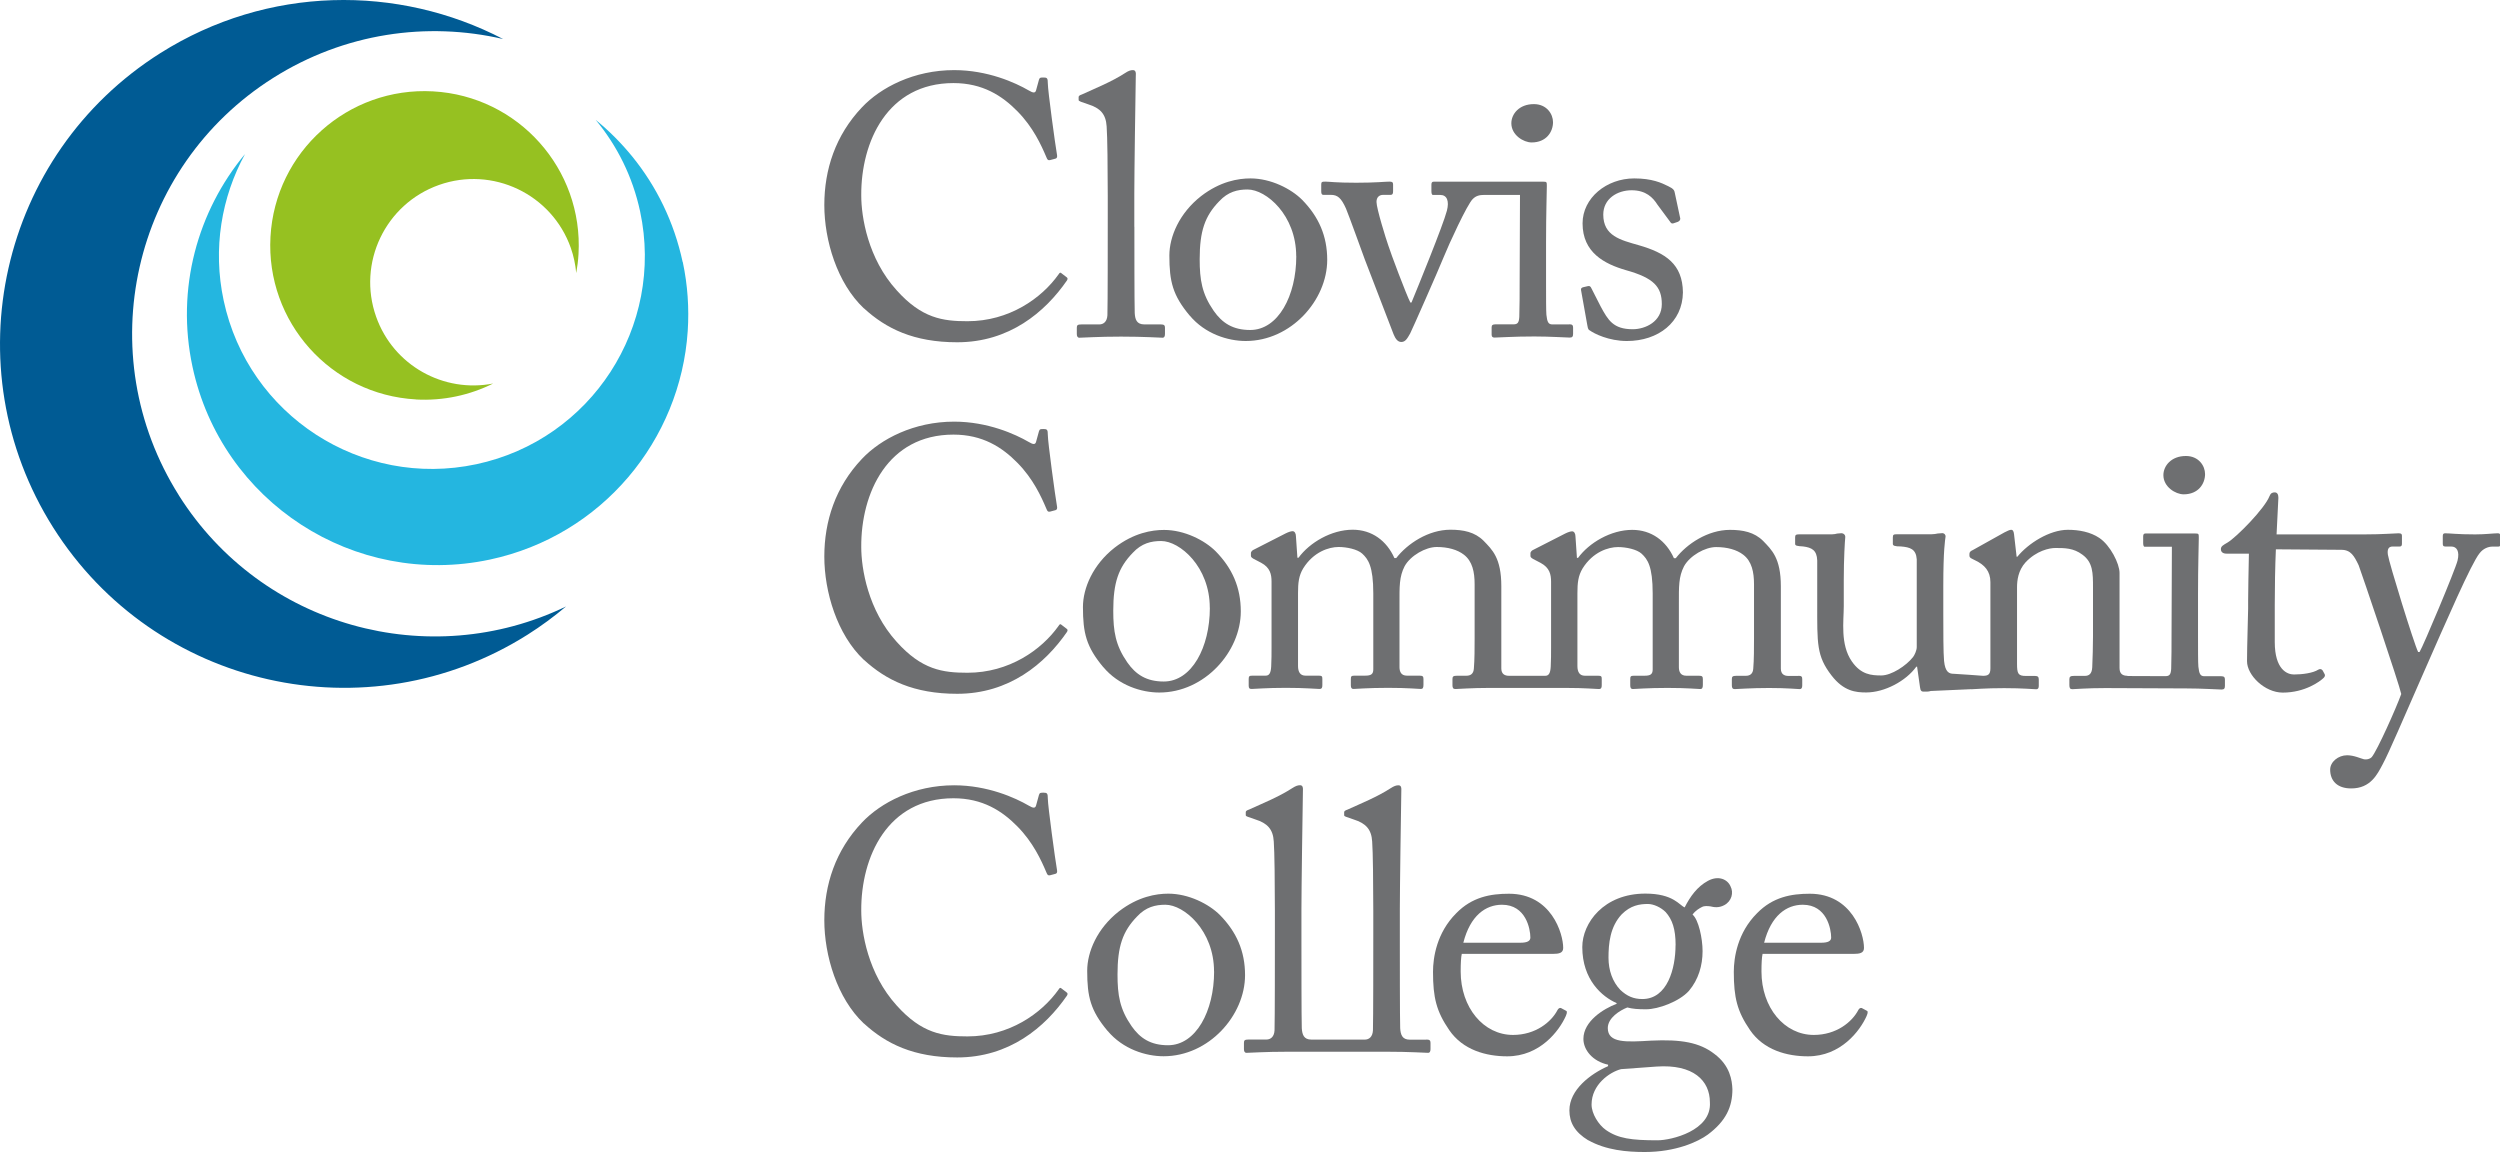 <?xml version="1.0" encoding="UTF-8"?><svg id="Layer_2" xmlns="http://www.w3.org/2000/svg" viewBox="0 0 358.72 165.32"><defs><style>.cls-1{fill:#005b94;}.cls-2{fill:#96c121;}.cls-3{fill:#6e6f71;}.cls-4{fill:#24b6e0;}</style></defs><g id="Layer_1-2"><g><g><g><path class="cls-3" d="M123.94,44.23c-3.81-3.6-5.66-9.73-5.66-14.81s1.59-10,5.4-14.02c2.7-2.86,7.46-5.34,13.23-5.34,4.81,0,8.78,1.8,10.69,2.91,.69,.42,.95,.37,1.06,0l.42-1.53c.11-.32,.21-.32,.69-.32s.58,.11,.58,.85c0,1,1.06,8.78,1.32,10.26,.05,.26,0,.48-.21,.53l-.79,.21c-.26,.05-.37,0-.53-.42-.74-1.75-1.9-4.29-4.13-6.56-2.22-2.27-5.03-4.07-9.2-4.07-9.47,0-13.28,8.41-13.23,16.13,0,3.07,.95,9.05,5.08,13.6,3.6,4.02,6.61,4.44,10.16,4.44,5.98,0,10.63-3.28,13.07-6.72,.16-.26,.26-.32,.42-.16l.69,.53c.16,.11,.26,.21,.11,.48-3.17,4.6-8.31,8.89-15.76,8.89-6.24,0-10.21-1.96-13.38-4.87Z"/><path class="cls-3" d="M162.77,32.53c0,2.75,0,10.74,.05,12.38,.05,.9,.26,1.64,1.38,1.64h2.38c.48,0,.58,.16,.58,.48v.9c0,.32-.11,.53-.32,.53-.37,0-2.7-.16-5.98-.16s-5.5,.16-5.98,.16c-.26,0-.37-.21-.37-.53v-.9c0-.37,.11-.48,.69-.48h2.54c.58,0,1.11-.37,1.16-1.32,.05-1.64,.05-10.74,.05-13.81v-3.33c0-3.76-.05-8.57-.16-9.95-.11-1.8-.95-2.64-2.64-3.17l-1.06-.37c-.26-.11-.32-.16-.32-.26v-.42c0-.16,.16-.26,.48-.37,1.85-.85,4.23-1.8,6.19-3.07,.48-.32,.79-.42,1.11-.42,.37,0,.48,.26,.42,.95-.05,2.91-.21,13.91-.21,16.82v4.71Z"/><path class="cls-3" d="M170.7,45.28c-2.43-2.91-2.91-4.87-2.91-8.62,0-2.7,1.43-6.08,4.55-8.52,2.75-2.12,5.34-2.54,7.09-2.54,2.91,0,5.82,1.48,7.41,3.07,2.38,2.43,3.6,5.18,3.6,8.62,0,5.77-5.18,11.64-11.69,11.64-2.54,0-5.82-1-8.04-3.65Zm15.29-8.52c0-5.87-4.29-9.57-6.98-9.57-1.43,0-2.8,.32-4.07,1.69-2.06,2.12-2.8,4.29-2.8,8.31,0,2.96,.32,4.97,2.01,7.41,1.22,1.75,2.75,2.75,5.24,2.75,4.02,0,6.61-4.92,6.61-10.58Z"/><g><path class="cls-3" d="M219.77,20.44c2.12,0,3.07-1.53,3.07-2.91,0-1.16-.9-2.59-2.75-2.59-2.12,0-3.23,1.43-3.23,2.75,0,1.69,1.75,2.75,2.91,2.75Z"/><path class="cls-3" d="M225.17,46.55h-2.43c-.58,0-.74-.37-.85-1.38-.05-.58-.05-2.49-.05-4.55v-5.77c0-4.39,.11-7.15,.11-8.05,0-.05,0-.07,0-.08v-.17c0-.42-.05-.48-.48-.48h-15.76c-.21,0-.32,.11-.32,.42v.95c0,.26,.05,.53,.21,.53h1.06c.95,0,1.32,.85,.95,2.27-.53,2.06-4.23,11.11-5.08,13.17h-.16c-.58-1.11-2.86-7.19-3.17-8.2-.32-.9-1.69-5.29-1.69-6.24,0-.69,.42-1.01,.95-1.01h1.06c.32,0,.37-.21,.37-.53v-.95c0-.32-.11-.42-.53-.42-.58,0-1.96,.16-4.76,.16-2.96,0-3.86-.16-4.44-.16-.48,0-.58,.05-.58,.42v.95c0,.32,.05,.53,.32,.53h1.06c.95,0,1.48,.42,2.17,1.96,.37,.85,2.54,6.88,2.7,7.3s4.02,10.47,4.13,10.74c.26,.63,.58,1.11,1.11,1.11,.58,0,.85-.48,1.27-1.22,.21-.37,4.13-9.26,4.76-10.84,.79-1.96,3.44-7.72,4.23-8.46,.48-.48,1-.58,1.64-.58h5.13l-.05,12.7c0,1.59,0,3.23-.05,4.81-.05,.85-.26,1.06-.85,1.06h-2.59c-.37,0-.53,.11-.53,.42v1.06c0,.32,.16,.42,.42,.42,.58,0,2.64-.16,5.71-.16,2.22,0,4.66,.16,5.08,.16,.37,0,.48-.16,.48-.53v-.9c0-.32-.11-.48-.53-.48Z"/></g><path class="cls-3" d="M228.08,47.4c-.26-.16-.26-.48-.32-.74l-.9-5.03c-.05-.26,.11-.37,.32-.42l.69-.16c.21-.05,.37,.05,.48,.32l1.32,2.59c1.06,1.96,1.8,3.28,4.6,3.28,1.85,0,4.18-1.11,4.18-3.6s-1.16-3.76-5.13-4.87c-3.12-.9-6.24-2.54-6.24-6.72,0-3.65,3.44-6.45,7.41-6.45,2.54,0,3.91,.63,4.87,1.11,.79,.37,.9,.63,.95,.95l.79,3.7c0,.21-.11,.37-.37,.48l-.63,.21c-.21,.05-.32,0-.48-.26l-1.8-2.43c-.64-1.01-1.64-2.06-3.7-2.06s-4.07,1.22-4.07,3.49c0,3.07,2.49,3.65,5.08,4.39,3.86,1.11,6.3,2.7,6.35,6.77-.05,4.29-3.54,6.98-8.04,6.98-2.59,0-4.71-1.06-5.34-1.53Z"/></g><g><path class="cls-3" d="M123.94,146.85c-3.81-3.6-5.66-9.73-5.66-14.81s1.59-10,5.4-14.02c2.7-2.86,7.46-5.34,13.23-5.34,4.81,0,8.78,1.8,10.69,2.91,.69,.42,.95,.37,1.06,0l.42-1.53c.11-.32,.21-.32,.69-.32s.58,.11,.58,.85c0,1,1.06,8.78,1.32,10.26,.05,.26,0,.48-.21,.53l-.79,.21c-.26,.05-.37,0-.53-.42-.74-1.75-1.9-4.29-4.13-6.56-2.22-2.27-5.03-4.07-9.2-4.07-9.47,0-13.28,8.41-13.23,16.13,0,3.07,.95,9.05,5.08,13.6,3.6,4.02,6.61,4.44,10.16,4.44,5.98,0,10.63-3.28,13.07-6.72,.16-.26,.26-.32,.42-.16l.69,.53c.16,.11,.26,.21,.11,.48-3.17,4.6-8.31,8.89-15.76,8.89-6.24,0-10.21-1.96-13.38-4.87Z"/><path class="cls-3" d="M158.91,147.91c-2.43-2.91-2.91-4.87-2.91-8.62,0-2.7,1.43-6.08,4.55-8.52,2.75-2.12,5.34-2.54,7.09-2.54,2.91,0,5.82,1.48,7.41,3.07,2.38,2.43,3.6,5.18,3.6,8.62,0,5.77-5.18,11.64-11.69,11.64-2.54,0-5.82-1-8.04-3.65Zm15.29-8.52c0-5.87-4.29-9.57-6.98-9.57-1.43,0-2.8,.32-4.07,1.69-2.06,2.12-2.8,4.29-2.8,8.31,0,2.96,.32,4.97,2.01,7.41,1.22,1.75,2.75,2.75,5.24,2.75,4.02,0,6.61-4.92,6.61-10.58Z"/><path class="cls-3" d="M209.75,136.86c-.11,.48-.16,1.32-.16,2.54,0,5.18,3.28,9.1,7.51,9.1,3.23,0,5.5-1.85,6.4-3.6,.11-.21,.32-.32,.48-.26l.69,.37c.16,.05,.26,.21,0,.79-.95,2.12-3.7,5.77-8.41,5.77-3.02,0-6.35-.9-8.31-3.76-1.85-2.7-2.33-4.66-2.33-8.36,0-2.06,.53-5.61,3.33-8.41,2.27-2.33,4.92-2.8,7.57-2.8,6.08,0,7.78,5.71,7.78,7.78,0,.74-.63,.85-1.48,.85h-13.07Zm8.41-1.59c1.01,0,1.43-.26,1.43-.74,0-1.22-.63-4.71-4.07-4.71-2.33,0-4.55,1.53-5.55,5.45h8.2Z"/><path class="cls-3" d="M227.89,163.62c-1.9-1.16-2.7-2.54-2.7-4.29,0-2.96,3.02-5.24,5.55-6.35v-.21c-2.22-.48-3.54-2.12-3.54-3.7,0-2.54,2.91-4.34,4.76-5.03v-.11c-2.06-.9-4.92-3.33-4.92-8.04,0-3.44,3.07-7.67,9.05-7.67,4.02,0,4.87,1.67,5.64,1.98,.79-1.56,1.8-2.98,3.34-3.81s2.83-.19,3.24,.79c.47,.89,.18,2.13-.9,2.7-.79,.42-1.46,.3-2.01,.17-.38-.04-.83-.1-1.2,.1-.33,.17-.89,.47-1.34,1.08,.87,.73,1.44,3.44,1.44,5.24,0,2.06-.58,4.07-1.96,5.71-1.38,1.53-4.39,2.64-6.14,2.64-1.16,0-1.9-.05-2.7-.26-1.06,.42-2.8,1.48-2.8,2.96,0,2.17,2.64,2.01,6.19,1.8,4.34-.21,6.98,.26,9.1,1.9,2.27,1.69,2.54,3.81,2.59,5.08,0,2.49-.9,4.55-3.54,6.51-1.38,1.01-4.55,2.49-9.05,2.49-2.54,0-5.55-.26-8.09-1.69Zm17.46-5.45c0-3.12-2.38-5.5-7.67-5.13l-5.08,.37c-1.64,.42-4.23,2.22-4.23,5.08,0,1.32,1.01,2.91,2.06,3.65,1.75,1.22,3.65,1.48,7.41,1.48,1.96,0,7.78-1.38,7.51-5.45Zm-4.92-22.54c0-2.33-.48-3.7-1.43-4.76-.69-.69-1.75-1.16-2.54-1.16-1.22,0-2.49,.21-3.76,1.48-1.69,1.8-1.9,4.23-1.9,6.24,0,1.8,.58,3.44,1.69,4.6,.95,.9,1.9,1.32,3.17,1.32,3.6,0,4.76-4.39,4.76-7.72Z"/><path class="cls-3" d="M252.91,136.86c-.11,.48-.16,1.32-.16,2.54,0,5.18,3.28,9.1,7.51,9.1,3.23,0,5.5-1.85,6.4-3.6,.11-.21,.32-.32,.48-.26l.69,.37c.16,.05,.26,.21,0,.79-.95,2.12-3.7,5.77-8.41,5.77-3.02,0-6.35-.9-8.31-3.76-1.85-2.7-2.33-4.66-2.33-8.36,0-2.06,.53-5.61,3.33-8.41,2.27-2.33,4.92-2.8,7.57-2.8,6.08,0,7.78,5.71,7.78,7.78,0,.74-.63,.85-1.48,.85h-13.07Zm8.41-1.59c1.01,0,1.43-.26,1.43-.74,0-1.22-.63-4.71-4.07-4.71-2.33,0-4.55,1.53-5.55,5.45h8.2Z"/><path class="cls-3" d="M204.67,149.18h-2.38c-1.11,0-1.32-.74-1.38-1.64-.05-1.64-.05-9.63-.05-12.38v-4.71c0-2.91,.16-13.91,.21-16.82,.05-.69-.05-.95-.42-.95-.32,0-.63,.11-1.11,.42-1.96,1.27-4.34,2.22-6.19,3.07-.32,.11-.48,.21-.48,.37v.42c0,.11,.05,.16,.32,.26l1.06,.37c1.69,.53,2.54,1.38,2.64,3.17,.11,1.38,.16,6.19,.16,9.95v3.33c0,3.07,0,12.17-.05,13.81-.05,.95-.58,1.32-1.16,1.32h-7.67c-1.11,0-1.32-.74-1.38-1.64-.05-1.64-.05-9.63-.05-12.38v-4.71c0-2.91,.16-13.91,.21-16.82,.05-.69-.05-.95-.42-.95-.32,0-.63,.11-1.11,.42-1.96,1.27-4.34,2.22-6.19,3.07-.32,.11-.48,.21-.48,.37v.42c0,.11,.05,.16,.32,.26l1.06,.37c1.69,.53,2.54,1.38,2.64,3.17,.11,1.38,.16,6.19,.16,9.95v3.33c0,3.07,0,12.17-.05,13.81-.05,.95-.58,1.32-1.16,1.32h-2.54c-.58,0-.69,.11-.69,.48v.9c0,.32,.11,.53,.37,.53,.48,0,2.59-.16,5.98-.16h14.12c3.28,0,5.61,.16,5.98,.16,.21,0,.32-.21,.32-.53v-.9c0-.32-.11-.48-.58-.48Z"/></g><g><path class="cls-3" d="M313.33,70.93c2.12,0,3.07-1.53,3.07-2.91,0-1.16-.9-2.59-2.75-2.59-2.12,0-3.23,1.43-3.23,2.75,0,1.69,1.75,2.75,2.91,2.75Z"/><g><path class="cls-3" d="M123.94,94.67c-3.81-3.6-5.66-9.73-5.66-14.81s1.59-10,5.4-14.02c2.7-2.86,7.46-5.34,13.23-5.34,4.81,0,8.78,1.8,10.69,2.91,.69,.42,.95,.37,1.06,0l.42-1.53c.11-.32,.21-.32,.69-.32s.58,.11,.58,.85c0,1,1.06,8.78,1.32,10.26,.05,.26,0,.48-.21,.53l-.79,.21c-.26,.05-.37,0-.53-.42-.74-1.75-1.9-4.29-4.13-6.56-2.22-2.27-5.03-4.07-9.2-4.07-9.47,0-13.28,8.41-13.23,16.13,0,3.07,.95,9.05,5.08,13.6,3.6,4.02,6.61,4.44,10.16,4.44,5.98,0,10.63-3.28,13.07-6.72,.16-.26,.26-.32,.42-.16l.69,.53c.16,.11,.26,.21,.11,.48-3.17,4.6-8.31,8.89-15.76,8.89-6.24,0-10.21-1.96-13.38-4.87Z"/><path class="cls-3" d="M158.3,95.72c-2.43-2.91-2.91-4.87-2.91-8.62,0-2.7,1.43-6.08,4.55-8.52,2.75-2.12,5.34-2.54,7.09-2.54,2.91,0,5.82,1.48,7.41,3.07,2.38,2.43,3.6,5.18,3.6,8.62,0,5.77-5.18,11.64-11.69,11.64-2.54,0-5.82-1-8.04-3.65Zm15.29-8.52c0-5.87-4.29-9.57-6.98-9.57-1.43,0-2.8,.32-4.07,1.69-2.06,2.12-2.8,4.29-2.8,8.31,0,2.96,.32,4.97,2.01,7.41,1.22,1.75,2.75,2.75,5.24,2.75,4.02,0,6.61-4.92,6.61-10.58Z"/><path class="cls-3" d="M358.4,76.52c-.58,0-1.8,.16-3.23,.16-2.54,0-3.65-.16-4.34-.16-.26,0-.32,.16-.32,.42v1.06c0,.26,.05,.42,.37,.42h.85c.79,0,1.22,.69,.9,2.01s-4.92,12.27-5.45,13.12h-.21c-.58-1.16-4.18-12.8-4.34-13.97-.11-.79,.11-1.16,.69-1.16h1.01c.26,0,.32-.16,.32-.42v-1.11c0-.21-.05-.37-.48-.37-.58,0-2.22,.16-4.92,.16h-12.59l.26-5.24c0-.42-.11-.79-.53-.79-.32,0-.58,.11-.74,.53-.69,1.8-4.76,5.92-6.03,6.67-.63,.37-.95,.53-.95,.95s.32,.64,.79,.64h3.23c-.05,2.22-.11,5.77-.11,6.72v1.16c0,.74-.16,5.4-.16,7.56,0,2.01,2.54,4.5,5.13,4.5,3.17,0,5.34-1.59,5.87-2.12,.16-.16,.26-.37,.11-.58l-.26-.48c-.16-.21-.37-.26-.63-.11-.74,.48-2.27,.69-3.49,.69-.95,0-2.75-.69-2.75-4.66v-5.29c0-2.43,.05-5.58,.16-8.01l9.39,.07c1.38,0,1.85,.9,2.49,2.22,.42,1.11,5.85,17.15,6.11,18.47-.74,2.06-3.44,8.09-4.23,9.05-.32,.32-.74,.37-1.11,.32-.48-.11-1.43-.58-2.43-.58-1.27,0-2.43,.95-2.43,2.06,0,1.59,1,2.7,3.02,2.7,2.8,0,3.76-2.06,4.5-3.44,.95-1.75,3.02-6.67,5.61-12.54,3.65-8.31,7.14-16.35,8.31-17.77,.53-.69,1.27-.95,1.85-.95h.85c.26,0,.26-.16,.26-.48v-1.01c0-.21,0-.42-.32-.42Z"/><path class="cls-3" d="M258.07,96.99h-1.43c-.63,0-1.11-.26-1.11-1.06v-11.8c0-4.07-1.32-5.24-2.54-6.51-1.27-1.27-2.91-1.59-4.76-1.59-3.17,0-6.19,2.01-7.78,4.07h-.26c-1.11-2.49-3.23-4.07-5.98-4.07-3.07,0-6.19,1.85-7.78,4.02h-.16l-.21-3.07c0-.37-.16-.74-.48-.74-.21,0-.58,.11-1,.32l-4.66,2.38c-.11,.05-.32,.26-.32,.42v.42c0,.16,.11,.26,.37,.42l1.11,.58c1.27,.69,1.48,1.64,1.48,2.7v9.42c0,.9,0,1.85-.05,2.75-.05,1.01-.32,1.32-.79,1.32h-5.19c-.63,0-1.11-.26-1.11-1.06v-11.8c0-4.07-1.32-5.24-2.54-6.51-1.27-1.27-2.91-1.59-4.76-1.59-3.17,0-6.19,2.01-7.78,4.07h-.26c-1.11-2.49-3.23-4.07-5.98-4.07-3.07,0-6.19,1.85-7.78,4.02h-.16l-.21-3.07c0-.37-.16-.74-.48-.74-.21,0-.58,.11-1,.32l-4.66,2.38c-.11,.05-.32,.26-.32,.42v.42c0,.16,.11,.26,.37,.42l1.11,.58c1.27,.69,1.48,1.64,1.48,2.7v9.42c0,.9,0,1.85-.05,2.75-.05,1.01-.32,1.32-.79,1.32h-1.8c-.53,0-.64,.05-.64,.48v.95c0,.37,.11,.48,.42,.48,.42,0,2.12-.16,4.92-.16s4.34,.16,4.81,.16c.37,0,.42-.21,.42-.58v-.85c0-.37-.05-.48-.53-.48h-1.9c-.74,0-1.06-.53-1.06-1.38v-10.47c0-1.48,.11-2.49,.74-3.54,1.48-2.38,3.7-3.07,5.08-3.07,1.16,0,2.7,.32,3.39,.95,.85,.79,1.59,1.8,1.59,5.71v10.9c0,.69-.32,.9-1.16,.9h-1.53c-.48,0-.53,.11-.53,.53v.85c0,.37,.11,.53,.37,.53,.32,0,2.12-.16,4.97-.16s4.34,.16,4.71,.16c.26,0,.37-.16,.37-.58v-.85c0-.37-.11-.48-.58-.48h-1.8c-.79,0-1.06-.53-1.06-1.22v-9.15c0-2.38-.05-3.81,.74-5.34,.85-1.53,3.02-2.75,4.6-2.75s2.96,.37,3.91,1.11c1.22,.95,1.53,2.49,1.53,4.23v7.83c0,1.16,0,3.07-.11,4.29-.05,.74-.48,1.01-1.06,1.01h-1.32c-.58,0-.69,.11-.69,.48v.9c0,.37,.11,.53,.42,.53,.37,0,2.27-.16,4.92-.16h10.85c2.91,0,4.34,.16,4.81,.16,.37,0,.42-.21,.42-.58v-.85c0-.37-.05-.48-.53-.48h-1.9c-.74,0-1.06-.53-1.06-1.38v-10.47c0-1.48,.11-2.49,.74-3.54,1.48-2.38,3.7-3.07,5.08-3.07,1.16,0,2.7,.32,3.39,.95,.85,.79,1.59,1.8,1.59,5.71v10.9c0,.69-.32,.9-1.16,.9h-1.53c-.48,0-.53,.11-.53,.53v.85c0,.37,.11,.53,.37,.53,.32,0,2.12-.16,4.97-.16s4.34,.16,4.71,.16c.26,0,.37-.16,.37-.58v-.85c0-.37-.11-.48-.58-.48h-1.8c-.79,0-1.06-.53-1.06-1.22v-9.15c0-2.38-.05-3.81,.74-5.34,.85-1.53,3.02-2.75,4.6-2.75s2.96,.37,3.91,1.11c1.22,.95,1.53,2.49,1.53,4.23v7.83c0,1.16,0,3.07-.11,4.29-.05,.74-.48,1.01-1.06,1.01h-1.32c-.58,0-.69,.11-.69,.48v.9c0,.37,.11,.53,.42,.53,.37,0,2.27-.16,4.92-.16s4.02,.16,4.39,.16c.26,0,.37-.16,.37-.53v-.9c0-.37-.11-.48-.58-.48Z"/><path class="cls-3" d="M282.86,98.9c.32,0,2.01-.16,4.71-.16s4.23,.16,4.6,.16c.26,0,.37-.16,.37-.48v-.9c0-.37-.11-.53-.53-.53h-1.32c-1.11,0-1.27-.32-1.27-1.75v-10.95c0-1,.16-2.43,1.22-3.6,1.59-1.69,3.44-2.06,4.29-2.06,1.32,0,2.59,0,3.86,.95,1.53,1.11,1.53,2.64,1.53,4.76v6.98c0,1.38-.05,3.07-.11,4.44-.05,.95-.48,1.22-1.06,1.22h-1.53c-.53,0-.69,.11-.69,.48v.85c0,.42,.11,.58,.42,.58,.37,0,2.06-.16,4.76-.16,0,0,8.52,.05,11.58,.05,2.22,0,4.66,.16,5.08,.16,.37,0,.48-.16,.48-.53v-.9c0-.32-.11-.48-.53-.48h-2.43c-.58,0-.74-.37-.85-1.38-.05-.58-.05-2.49-.05-4.55v-5.77c0-4.39,.11-7.15,.11-8.05,0-.05,0-.07,0-.08v-.17c0-.42-.05-.48-.48-.48h-7.18c-.21,0-.32,.11-.32,.42v.95c0,.26,.05,.53,.21,.53h3.91l-.05,12.7c0,1.59,0,3.23-.05,4.81-.05,.85-.26,1.06-.85,1.06l-5.45-.02,.05-.03c-.69,0-1.16-.26-1.16-1.11v-13.65c0-1.32-1.32-3.97-2.91-5.03-1.27-.85-2.91-1.16-4.5-1.16-2.64,0-5.71,1.96-7.25,3.86h-.11l-.37-3.23c-.05-.42-.16-.63-.42-.63-.21,0-.53,.16-.95,.37l-4.55,2.54c-.26,.11-.48,.26-.48,.53v.26c0,.16,.05,.32,.42,.48l.42,.21c1.32,.63,2.17,1.53,2.17,3.12v12.38c0,.9-.37,1.06-1.06,1.06,0,0-3.89-.29-4.21-.29-.63,0-1.22-.21-1.38-1.85-.11-1.11-.11-4.31-.11-6.85v-3.91c0-5.18,.26-6.56,.32-7.04,.05-.26-.16-.53-.48-.53-.16,0-.37,.05-.63,.05-.26,.05-.53,.11-.9,.11h-4.92c-.53,0-.63,.05-.63,.48v.9c0,.26,.26,.37,1.16,.37,1.32,.11,2.17,.37,2.27,1.85v12.59c0,.48-.32,1.16-.53,1.43-1,1.27-3.12,2.64-4.55,2.64s-2.91-.11-4.23-2.01c-1.69-2.43-1.16-5.82-1.16-7.93v-3.76c0-3.12,.16-5.61,.21-6.08,.05-.37-.21-.63-.58-.63-.16,0-.37,.05-.58,.05-.21,.05-.42,.11-.74,.11h-4.71c-.48,0-.58,.11-.58,.42v.95c0,.26,.26,.32,1.16,.37,1.22,.16,1.96,.53,2.01,2.01v6.14c0,5.82-.11,7.56,2.06,10.37,1.75,2.27,3.49,2.43,4.97,2.43,2.64,0,5.71-1.64,7.19-3.7h.11l.42,2.95c.05,.53,.26,.63,.48,.63,.42,0,.74,.02,1.06-.09l5.8-.26Z"/></g></g></g><path class="cls-1" d="M25.67,71.08c-12.8-20.28-6.75-47.09,13.53-59.9,10.21-6.45,22.09-8.11,32.99-5.58C57.13-2.24,38.41-2.1,23.01,7.62-.04,22.17-6.92,52.65,7.63,75.69c14.55,23.04,45.03,29.93,68.07,15.38,1.96-1.24,3.8-2.6,5.52-4.05-19.62,9.47-43.64,2.93-55.55-15.93Z"/><path class="cls-4" d="M97.95,37.59c-1.23-5.74-3.76-10.86-7.22-15.12-1.58-1.94-3.34-3.71-5.26-5.27,3.06,3.68,5.31,8.14,6.38,13.15,3.52,16.5-7,32.74-23.5,36.26-16.5,3.52-32.74-7-36.26-23.5-1.59-7.44-.31-14.82,3.07-21.01-6.81,8.19-9.94,19.3-7.54,30.52,4.15,19.43,23.26,31.81,42.68,27.67,16.1-3.44,27.35-17.15,28.38-32.8,.21-3.24,0-6.56-.71-9.89Z"/><path class="cls-2" d="M59.66,57.32c3.98,.22,7.77-.63,11.1-2.29-7.09,1.39-14.31-2.57-16.79-9.58-2.73-7.71,1.31-16.18,9.02-18.91,7.71-2.73,16.18,1.31,18.91,9.02,.42,1.2,.67,2.41,.78,3.62,.16-.89,.28-1.81,.33-2.74,.68-12.21-8.66-22.65-20.87-23.33-12.21-.68-22.65,8.66-23.33,20.87-.68,12.21,8.66,22.65,20.87,23.33Z"/></g></g></svg>